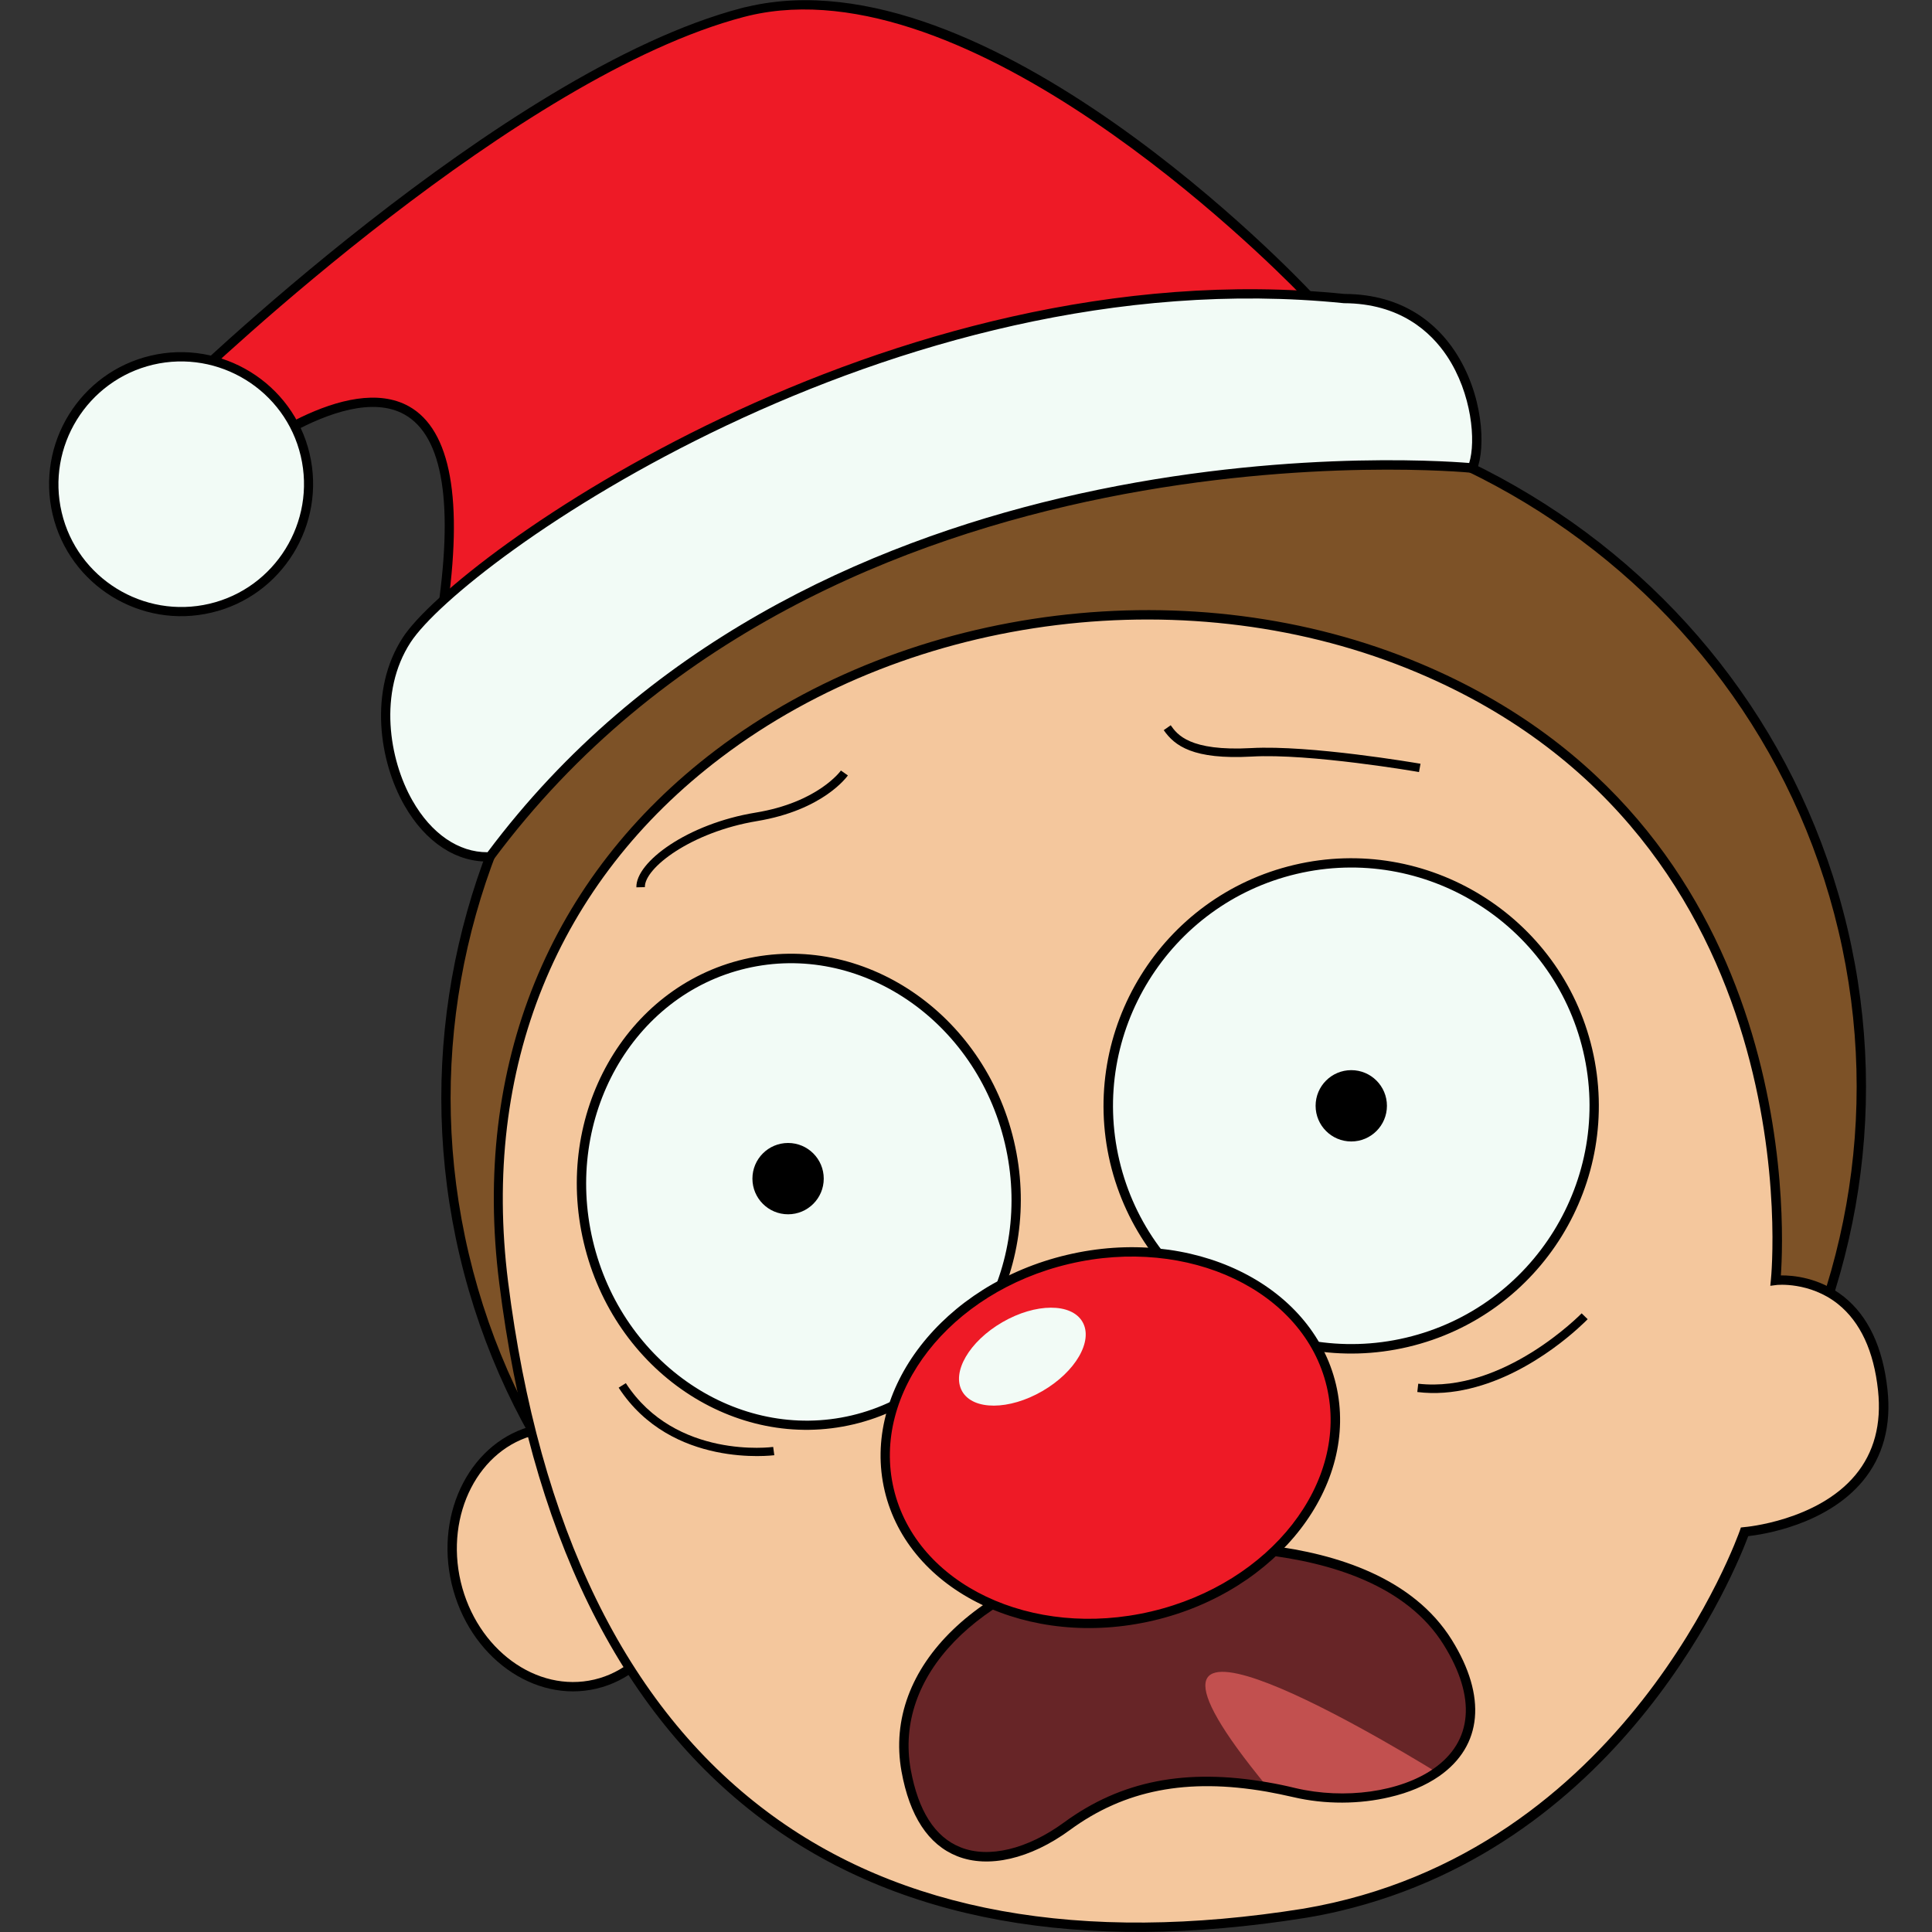 <?xml version="1.0" encoding="utf-8"?>
<!-- Generator: Adobe Illustrator 26.1.0, SVG Export Plug-In . SVG Version: 6.00 Build 0)  -->
<svg version="1.1" id="Слой_1" xmlns="http://www.w3.org/2000/svg" xmlns:xlink="http://www.w3.org/1999/xlink" x="0px" y="0px"
	 viewBox="0 0 1024 1024" style="enable-background:new 0 0 1024 1024;" xml:space="preserve">
<rect x="0" y="0" width="1024" height="1024" fill="#333333" stroke="none"/>
<style type="text/css">
	.st0{fill:#7D5227;}
	.st1{fill:#F4C79D;}
	.st2{fill:#F2FBF6;}
	.st3{fill:#672527;}
	.st4{fill:#C2504F;}
	.st5{fill:#EE1A26;}
</style>
<g>
	
		<ellipse transform="matrix(0.973 -0.23 0.23 0.973 -116.699 156.052)" class="st0" cx="611.5" cy="578.9" rx="375.4" ry="368.7"/>
	<path d="M243.7,665.8c-47-199.2,79.7-400.2,282.4-448.1s406,75.2,453.1,274.4s-79.7,400.2-282.4,448.1
		C494,988.1,290.8,865,243.7,665.8z M248.5,664.7c46.4,196.5,247,318,447.1,270.7c200.1-47.3,325.2-245.6,278.8-442.1
		s-247-318-447.1-270.7C327.2,269.8,202.1,468.1,248.5,664.7z"/>
	
		<ellipse transform="matrix(0.973 -0.23 0.23 0.973 -181.666 90.993)" class="st1" cx="299.7" cy="825.3" rx="59.5" ry="69.2"/>
	<path d="M239.4,839.5c-9.1-38.4,10.6-76.1,43.9-84c33.3-7.9,67.7,17,76.8,55.5c9.1,38.5-10.6,76.1-43.9,84
		C282.9,902.9,248.5,878,239.4,839.5z M244.2,838.4c8.5,35.8,40.2,59,70.8,51.8c30.6-7.2,48.6-42.2,40.2-78
		c-8.5-35.8-40.2-59-70.9-51.8C253.8,767.6,235.8,802.6,244.2,838.4z"/>
	<path class="st1" d="M941.2,678.7c0,0,25.7-234.2-189.1-324.6S231.3,395.6,267,679.7c30,239.1,163.5,376.2,424.6,334.4
		c174.7-29.7,233.1-202.2,233.1-202.2s80.5-6.2,73.2-75.1C991,672.8,941.2,678.7,941.2,678.7z"/>
	<path d="M692,1016.5c-119.5,19.1-216.5,1.5-288.4-52.4c-75.7-56.8-122.5-152.4-139-284.1c-14.5-115,26.3-215.3,114.7-282.4
		c103-78.1,253.3-96.6,373.8-45.8c201,84.6,192.7,296.9,190.8,324.2c6.1-0.1,20.4,1,33.4,11.3c12.9,10.3,20.7,26.9,23.1,49.2
		c2.1,19.2-2.4,35.6-13.1,48.5c-19.4,23.3-52.9,28.3-60.7,29.2c-6.2,16.6-64.5,162.8-216.6,198.7
		C704.1,1014.3,698.1,1015.5,692,1016.5z M924.5,809.4c0.4,0,38.7-3.3,58.9-27.6c9.9-11.9,13.9-27,12-44.8
		c-2.2-20.9-9.4-36.3-21.2-45.8c-15-12-32.6-10.2-32.8-10.1l-3.1,0.4l0.3-3.1c0.3-2.3,23-233.4-187.6-322
		c-118.9-50.1-267.2-31.9-368.9,45.2c-87,65.9-127,164.6-112.8,277.8c16.4,130.3,62.5,224.8,137.1,280.7
		c70.8,53.1,166.6,70.4,284.6,51.5c171.1-29.1,230.6-198.8,231.2-200.5l0.5-1.5L924.5,809.4z"/>
	<circle class="st2" cx="716.2" cy="586.1" r="128.8"/>
	
		<ellipse transform="matrix(0.973 -0.23 0.23 0.973 -133.858 114.229)" class="st2" cx="423.4" cy="631.7" rx="114.7" ry="124.2"/>
	<path d="M588.4,616.3C571.8,545.8,615.6,475,686,458.4s141.3,27.1,157.9,97.6s-27.1,141.3-97.6,157.9S605.1,686.7,588.4,616.3z
		 M593.3,615.1c16,67.8,84.2,109.9,151.9,93.9s109.9-84.2,93.9-151.9c-16-67.8-84.2-109.9-151.9-93.9S577.3,547.4,593.3,615.1z"/>
	<path d="M309.4,658.6c-16.1-68,22-135.4,84.9-150.2s127.1,28.4,143.1,96.3s-22,135.3-84.9,150.2S325.4,726.6,309.4,658.6z
		 M314.2,657.5c15.4,65.3,77,106.9,137.2,92.7c60.2-14.2,96.6-78.9,81.2-144.2s-77-106.9-137.2-92.7
		C335.2,527.5,298.8,592.2,314.2,657.5z"/>
	<circle cx="417.7" cy="624.7" r="18.9"/>
	<circle cx="716.2" cy="586.1" r="18.9"/>
	<path d="M752.1,409.2l0.8-4.4c-2.4-0.4-58.4-10-89.7-8.3c-32.9,1.8-39.3-7.3-42.7-12.1l-3.7,2.6c5.8,8.3,15.5,15.7,46.6,14
		C694.2,399.2,751.6,409.1,752.1,409.2z"/>
	<path d="M341.8,470.2c-0.3-10.1,24.5-29.2,59.4-35c35-5.8,47.6-23.4,48.2-24.2l-3.7-2.6c-0.1,0.2-12.2,16.9-45.2,22.3
		c-36.1,5.9-63.6,26.2-63.2,39.6L341.8,470.2z"/>
	<path d="M778.9,736c34.7-8.2,61.2-35.4,62.6-36.8l-3.2-3.1c-0.4,0.4-41.4,42.4-86.6,37.3l-0.5,4.4C760.8,739,770.2,738.1,778.9,736
		z"/>
	<path d="M410.4,771.3l-0.6-4.4c-0.5,0.1-51.7,6.8-78.1-33.8l-3.8,2.4C355.9,778.5,409.9,771.3,410.4,771.3z"/>
	<path class="st3" d="M565.5,967.9c28.3-20.7,61.7-28.6,106.2-20.8c4.6,0.8,9.4,1.8,14.3,2.9c25.9,6.1,56.4,2.5,75.4-10.7
		c19-13.3,26.4-36.2,6-68.9c-40.7-65.4-164.9-49.1-164.9-49.1c-76.6,14-132.6,59.1-122.3,116.9C490.7,996.2,534.2,990.8,565.5,967.9
		z"/>
	<path class="st4" d="M671.7,947.1c4.6,0.8,9.4,1.8,14.3,2.9c25.9,6.1,56.4,2.5,75.4-10.7C729,919.5,571.7,825.8,671.7,947.1z"/>
	<path d="M685.4,952.5c-4.8-1.1-9.6-2.1-14.1-2.9c-42.2-7.3-75.3-0.9-104.3,20.4l0,0c-20.9,15.3-43.2,20.4-59.7,13.8
		c-15.3-6.1-25.2-21.2-29.5-45C467.9,883.4,519,834.1,602.2,819c5.1-0.7,126.3-15.7,167.3,50.2c18.6,29.9,16.2,56.2-6.7,72.2
		c-7.2,5-16.2,8.8-26.2,11.1C720.7,956.3,702.4,956.5,685.4,952.5z M482.7,937.9c4,21.9,12.8,35.8,26.4,41.2
		c14.9,6,35.5,1,54.9-13.2c30.2-22.1,64.5-28.8,108.1-21.2c4.7,0.8,9.5,1.8,14.4,3c26.2,6.2,55.7,2.1,73.4-10.3
		c20.7-14.5,22.6-37.8,5.3-65.6c-39.3-63.3-161.3-48.1-162.4-48c-4.4,0.8-8.7,1.7-12.9,2.7C517.5,843.7,473.8,888.3,482.7,937.9z"/>
	
		<ellipse transform="matrix(0.973 -0.23 0.23 0.973 -159.384 155.666)" class="st5" cx="588.5" cy="762" rx="120.4" ry="97.1"/>
	<path d="M468.9,790.2c-12.6-53.4,30.8-109.6,96.7-125.1c65.9-15.6,129.8,15.2,142.5,68.7c12.6,53.4-30.8,109.6-96.7,125.1
		C545.4,874.4,481.5,843.6,468.9,790.2z M473.7,789.1c12,50.8,73.2,79.9,136.5,65s105-68.4,93-119.2c-12-50.8-73.2-79.9-136.5-65
		S461.7,738.3,473.7,789.1z"/>
	
		<ellipse transform="matrix(0.866 -0.501 0.501 0.866 -287.185 367.868)" class="st2" cx="541.5" cy="718.8" rx="36.8" ry="21.1"/>
	<path class="st5" d="M693.4,156.7c0,0-172.4-183.6-299.8-150.1S93.1,209.2,93.1,209.2l23.8,42.5c0,0,148-125.3,116.9,76.2
		C372.4,346.7,693.4,156.7,693.4,156.7z"/>
	<path d="M233.5,330.3L231,330l0.4-2.5c9.3-60,3.5-96.3-17-107.8c-33.2-18.6-95.2,33.4-95.8,33.9l-2.3,1.9L90,208.8l1.4-1.3
		c1.7-1.7,174.9-170,301.6-203.2c1-0.3,2-0.5,3-0.7C523-26.5,688.2,147.5,695.2,155l2.1,2.3l-2.7,1.6
		c-10.7,6.3-216.5,127.4-367.5,163C291.9,330.2,259.6,333.9,233.5,330.3z M397,8.3c-0.9,0.2-1.9,0.5-2.8,0.7
		c-119.5,31.4-281.5,184.8-298,200.7l21.5,38.2c12-9.7,66.4-50.8,99.1-32.5c22.2,12.5,28.9,49.6,19.9,110.4
		c130.7,15.1,421.6-151.4,452.8-169.6C669.3,135.5,513.7-19.3,397,8.3z"/>
	<path class="st2" d="M780.4,248.1c0,0-341.2-35.6-520.8,206c-44,1.8-71.8-72.3-44.1-114.9s253.1-205.7,497-180.9
		C777.2,158.4,788.5,228.3,780.4,248.1z"/>
	<path d="M259.7,456.6c-17.6,0.7-34.2-10.1-45.4-29.8c-13.2-23.1-19.1-60.8-0.8-88.9c28.1-43.2,256.9-206.7,499.1-182.1
		c31.7,0.1,49.3,16.5,58.4,30.2c15.2,22.8,16.6,51.3,11.7,63.1l-0.7,1.7l-1.8-0.2c-3.4-0.4-341.9-32.7-518.6,205l-0.7,0.9
		L259.7,456.6z M778.7,245.4c3.6-11.4,1.5-36.7-11.8-56.7c-8.5-12.7-24.8-27.9-54.6-28c-240.4-24.4-466.9,137.1-494.7,179.8
		c-17.1,26.3-11.5,61.9,1,83.8c10,17.6,24.5,27.5,39.8,27.4c83-111,200.8-163.4,303.6-187.7C671.6,238.1,764.2,244.2,778.7,245.4z"
		/>
	<circle class="st2" cx="96" cy="256.6" r="67.5"/>
	<path d="M27.9,272.7c-8.9-37.6,14.5-75.4,52-84.2s75.4,14.5,84.2,52s-14.5,75.4-52,84.2C74.6,333.6,36.8,310.3,27.9,272.7z
		 M32.7,271.6c8.2,34.9,43.4,56.6,78.3,48.4c34.9-8.2,56.6-43.4,48.4-78.3c-8.2-34.9-43.4-56.6-78.3-48.4
		C46.2,201.6,24.5,236.7,32.7,271.6z"/>
</g>
</svg>

